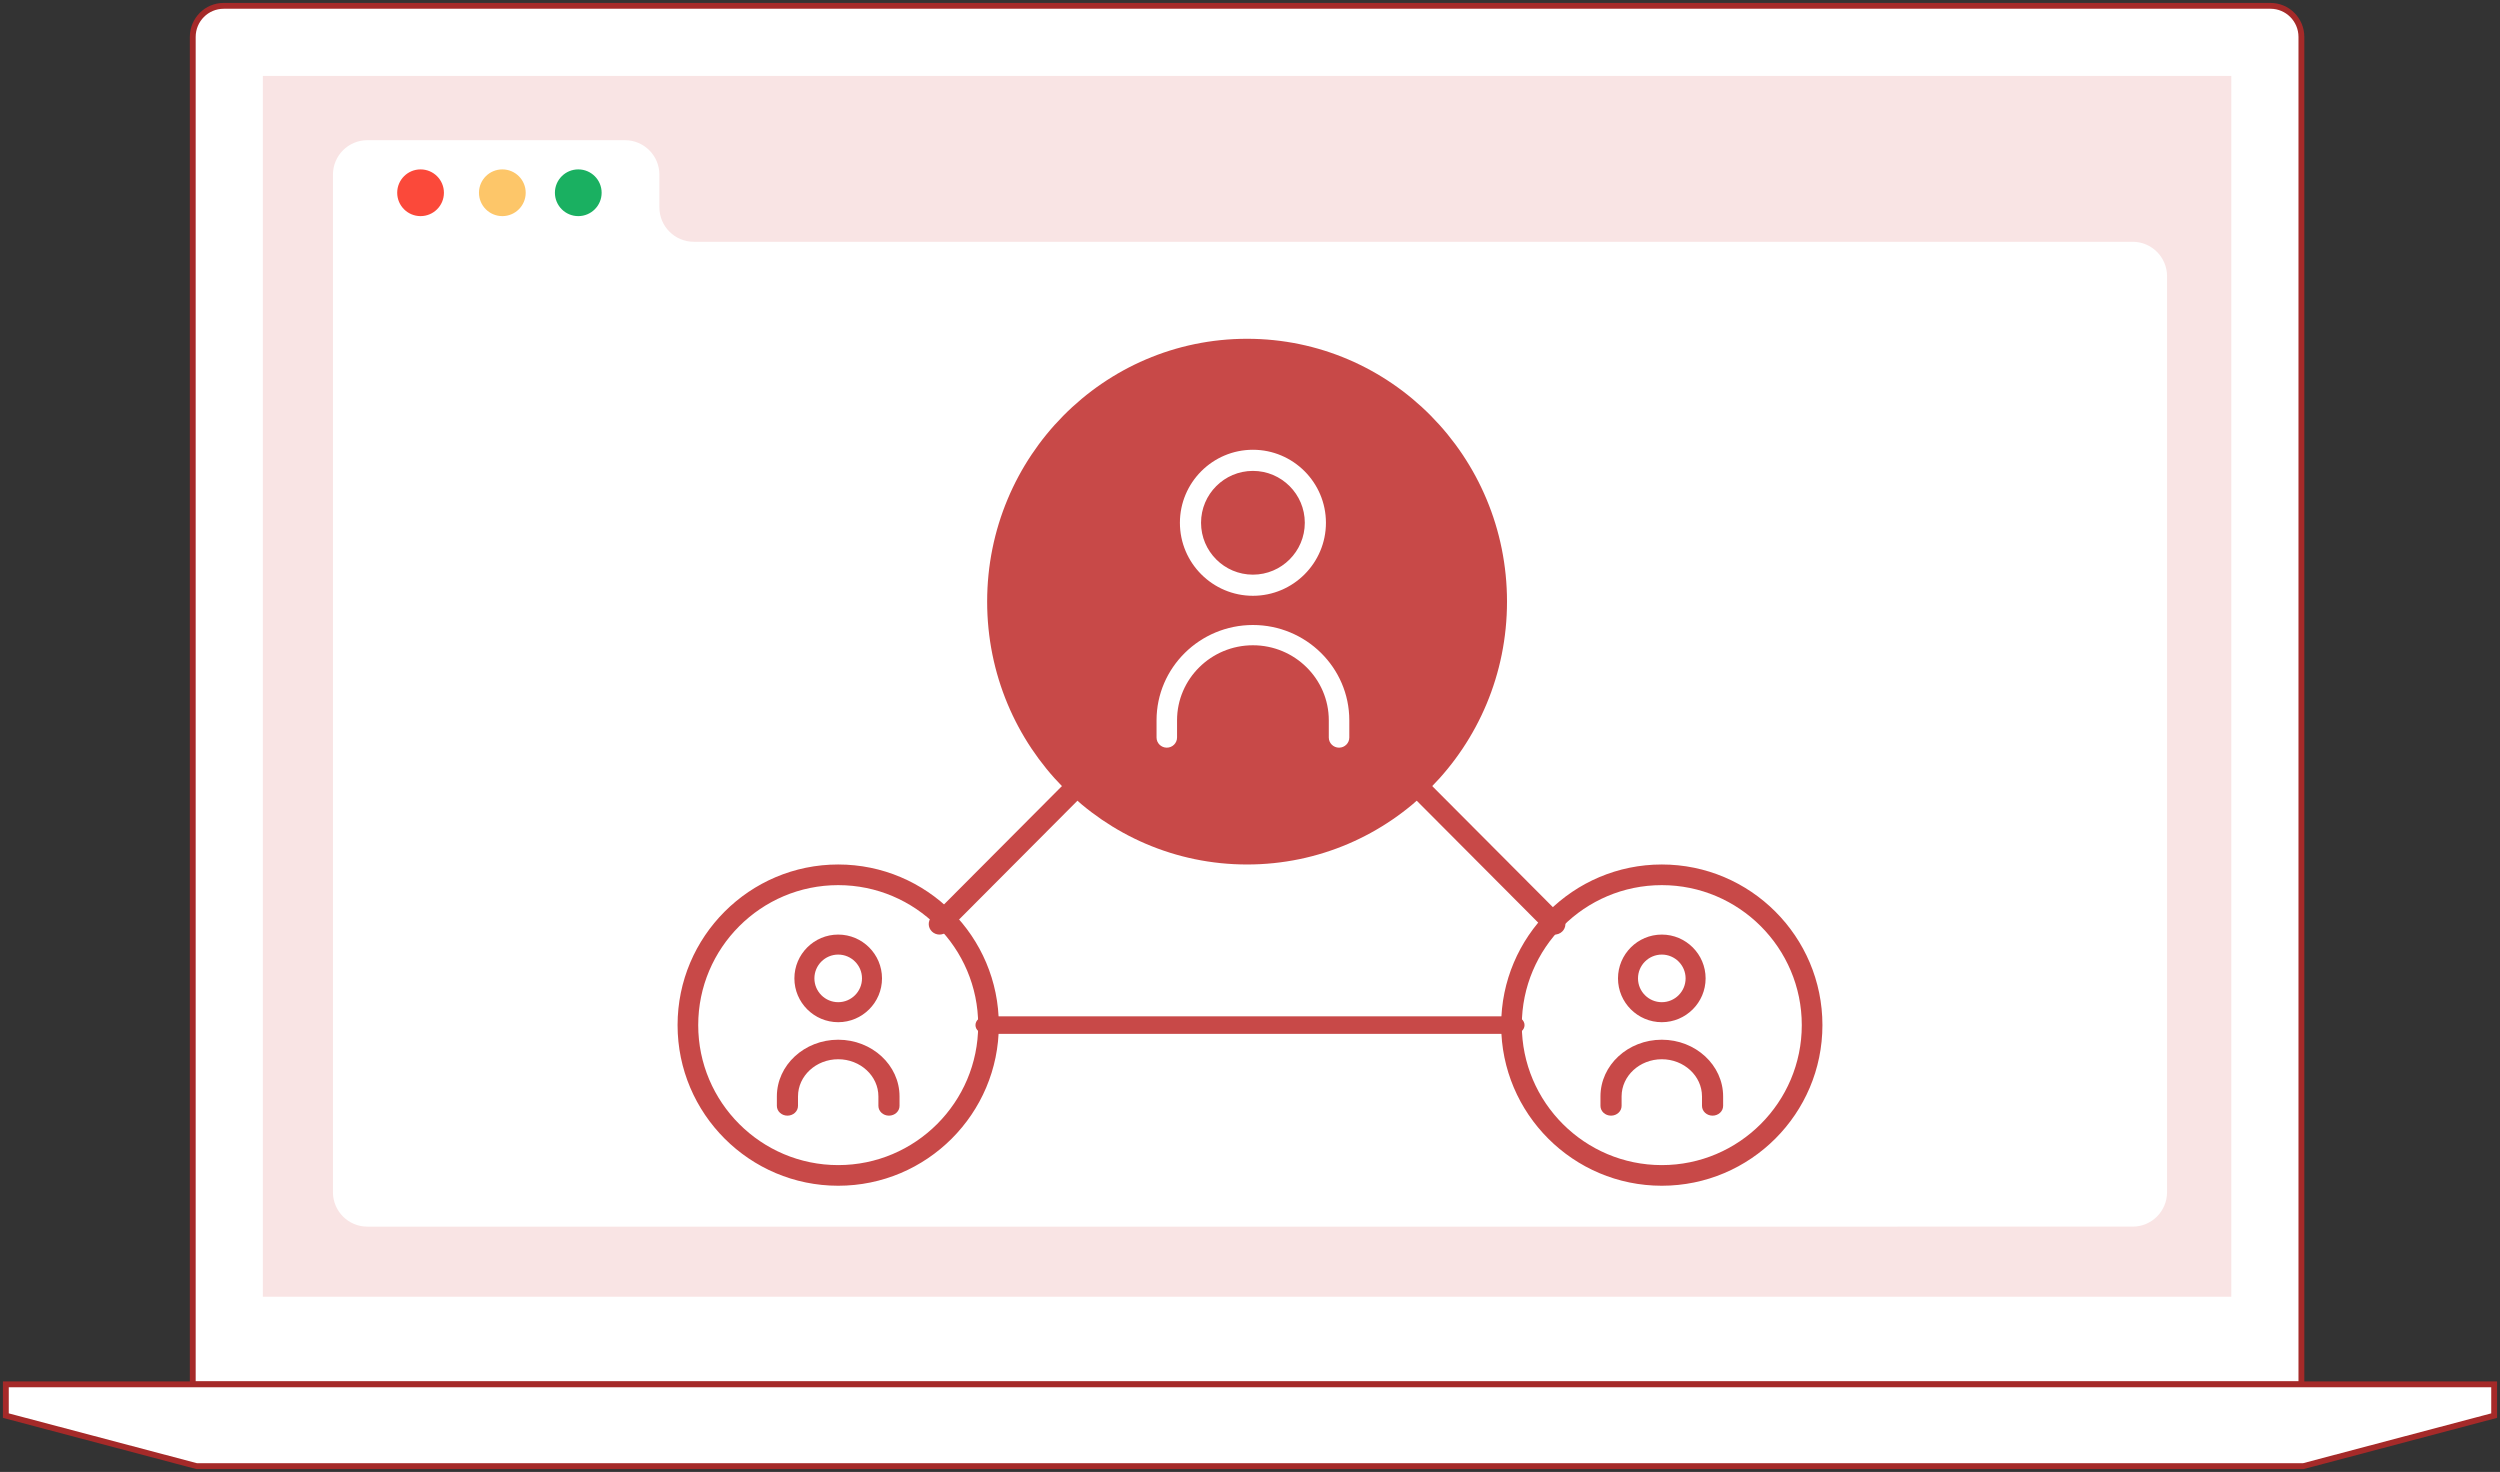 <svg xmlns="http://www.w3.org/2000/svg" width="428" height="252" viewBox="0 0 428 252">
    <rect x="0" y="0" width="428" height="252" fill="#333333" stroke="none"/>
    <g fill="none" fill-rule="evenodd">
        <g>
            <g>
                <path fill="#FFF" stroke="#A52A29" d="M393 236H32V5.325C32 2.385 34.37 0 37.295 0h350.41C390.63 0 393 2.385 393 5.325V236z" transform="translate(-172 -1960) translate(173 1961)"/>
                <path fill="#F9E4E4" d="M44 221L381 221 381 12 44 12z" transform="translate(-172 -1960) translate(173 1961)"/>
                <path fill="#FFF" d="M370 46.288v156.816c0 3.257-2.638 5.896-5.893 5.896H61.893c-3.255 0-5.893-2.64-5.893-5.896V28.896C56 25.639 58.638 23 61.893 23h44.1c3.255 0 5.894 2.64 5.894 5.896v5.6c0 3.256 2.638 5.896 5.892 5.896h246.328c3.255 0 5.893 2.64 5.893 5.896" transform="translate(-172 -1960) translate(173 1961)"/>
                <path fill="#FFF" stroke="#A52A29" d="M393.342 250L32.656 250 0 241.353 0 236 426 236 426 241.353z" transform="translate(-172 -1960) translate(173 1961)"/>
                <path fill="#FB493A" d="M75 32c0 2.21-1.79 4-4 4s-4-1.79-4-4 1.79-4 4-4 4 1.79 4 4" transform="translate(-172 -1960) translate(173 1961)"/>
                <path fill="#FDC669" d="M89 32c0 2.21-1.79 4-4 4s-4-1.79-4-4 1.79-4 4-4 4 1.79 4 4" transform="translate(-172 -1960) translate(173 1961)"/>
                <path fill="#1AB061" d="M102 32c0 2.21-1.79 4-4 4s-4-1.79-4-4 1.79-4 4-4 4 1.79 4 4" transform="translate(-172 -1960) translate(173 1961)"/>
                <path fill="#C84948" d="M257 102c0-24.853-19.923-45-44.5-45S168 77.147 168 102s19.923 45 44.5 45 44.5-20.147 44.5-45M283.5 150.535c-13.214 0-23.965 10.75-23.965 23.965 0 13.214 10.75 23.965 23.965 23.965s23.965-10.75 23.965-23.965-10.75-23.965-23.965-23.965m0 51.465c-15.164 0-27.5-12.337-27.5-27.5 0-15.164 12.336-27.5 27.5-27.5s27.5 12.336 27.5 27.5c0 15.163-12.336 27.5-27.5 27.5" transform="translate(-172 -1960) translate(173 1961)"/>
                <path fill="#C84948" d="M292.19 190c-.998 0-1.808-.748-1.808-1.672v-1.626c0-3.506-3.088-6.359-6.882-6.359-3.794 0-6.882 2.853-6.882 6.359v1.626c0 .924-.81 1.672-1.809 1.672-1 0-1.809-.748-1.809-1.672v-1.626c0-5.35 4.71-9.702 10.5-9.702s10.5 4.352 10.5 9.702v1.626c0 .924-.81 1.672-1.81 1.672M283.5 162.425c-2.247 0-4.075 1.827-4.075 4.075 0 2.247 1.828 4.075 4.075 4.075s4.075-1.828 4.075-4.075c0-2.248-1.828-4.075-4.075-4.075m0 11.575c-4.135 0-7.5-3.364-7.5-7.5 0-4.135 3.365-7.5 7.5-7.5s7.5 3.365 7.5 7.5c0 4.136-3.365 7.5-7.5 7.5M142.5 150.535c-13.215 0-23.965 10.75-23.965 23.965 0 13.214 10.75 23.965 23.965 23.965 13.214 0 23.965-10.75 23.965-23.965s-10.75-23.965-23.965-23.965m0 51.465c-15.164 0-27.5-12.337-27.5-27.5 0-15.164 12.336-27.5 27.5-27.5s27.5 12.336 27.5 27.5c0 15.163-12.336 27.5-27.5 27.5" transform="translate(-172 -1960) translate(173 1961)"/>
                <path fill="#C84948" d="M151.19 190c-.998 0-1.808-.748-1.808-1.672v-1.626c0-3.506-3.088-6.359-6.882-6.359-3.794 0-6.882 2.853-6.882 6.359v1.626c0 .924-.81 1.672-1.809 1.672-1 0-1.809-.748-1.809-1.672v-1.626c0-5.35 4.71-9.702 10.5-9.702s10.5 4.352 10.5 9.702v1.626c0 .924-.81 1.672-1.81 1.672M142.5 162.425c-2.247 0-4.075 1.827-4.075 4.075 0 2.247 1.828 4.075 4.075 4.075s4.075-1.828 4.075-4.075c0-2.248-1.828-4.075-4.075-4.075m0 11.575c-4.135 0-7.5-3.364-7.5-7.5 0-4.135 3.365-7.5 7.5-7.5s7.5 3.365 7.5 7.5c0 4.136-3.365 7.5-7.5 7.5M265.156 159c-.48 0-.96-.182-1.322-.545l-22.31-22.392c-.711-.713-.697-1.856.033-2.55.73-.697 1.897-.682 2.609.032l22.31 22.392c.711.714.697 1.855-.033 2.55-.359.343-.824.513-1.287.513M159.844 159c-.463 0-.928-.17-1.287-.512-.73-.696-.744-1.837-.033-2.551l22.31-22.392c.71-.714 1.878-.729 2.609-.033.73.695.745 1.838.034 2.551l-22.311 22.392c-.362.363-.841.545-1.322.545M258.224 176h-90.448c-.98 0-1.776-.672-1.776-1.5s.795-1.5 1.776-1.5h90.448c.98 0 1.776.672 1.776 1.5s-.795 1.5-1.776 1.5" transform="translate(-172 -1960) translate(173 1961)"/>
                <path fill="#FFF" d="M228.245 127c-.97 0-1.755-.777-1.755-1.735v-2.953c0-7.081-5.827-12.842-12.99-12.842s-12.99 5.761-12.99 12.842v2.953c0 .958-.785 1.735-1.755 1.735-.97 0-1.755-.777-1.755-1.735v-2.953c0-8.994 7.402-16.312 16.5-16.312 9.098 0 16.5 7.318 16.5 16.312v2.953c0 .958-.786 1.735-1.755 1.735M213.5 79.618c-4.898 0-8.882 3.984-8.882 8.882 0 4.897 3.984 8.882 8.882 8.882s8.882-3.985 8.882-8.882c0-4.898-3.984-8.882-8.882-8.882m0 21.382c-6.892 0-12.5-5.608-12.5-12.5 0-6.893 5.608-12.5 12.5-12.5 6.893 0 12.5 5.607 12.5 12.5 0 6.892-5.607 12.5-12.5 12.5" transform="translate(-172 -1960) translate(173 1961)"/>
            </g>
        </g>
    </g>
</svg>
